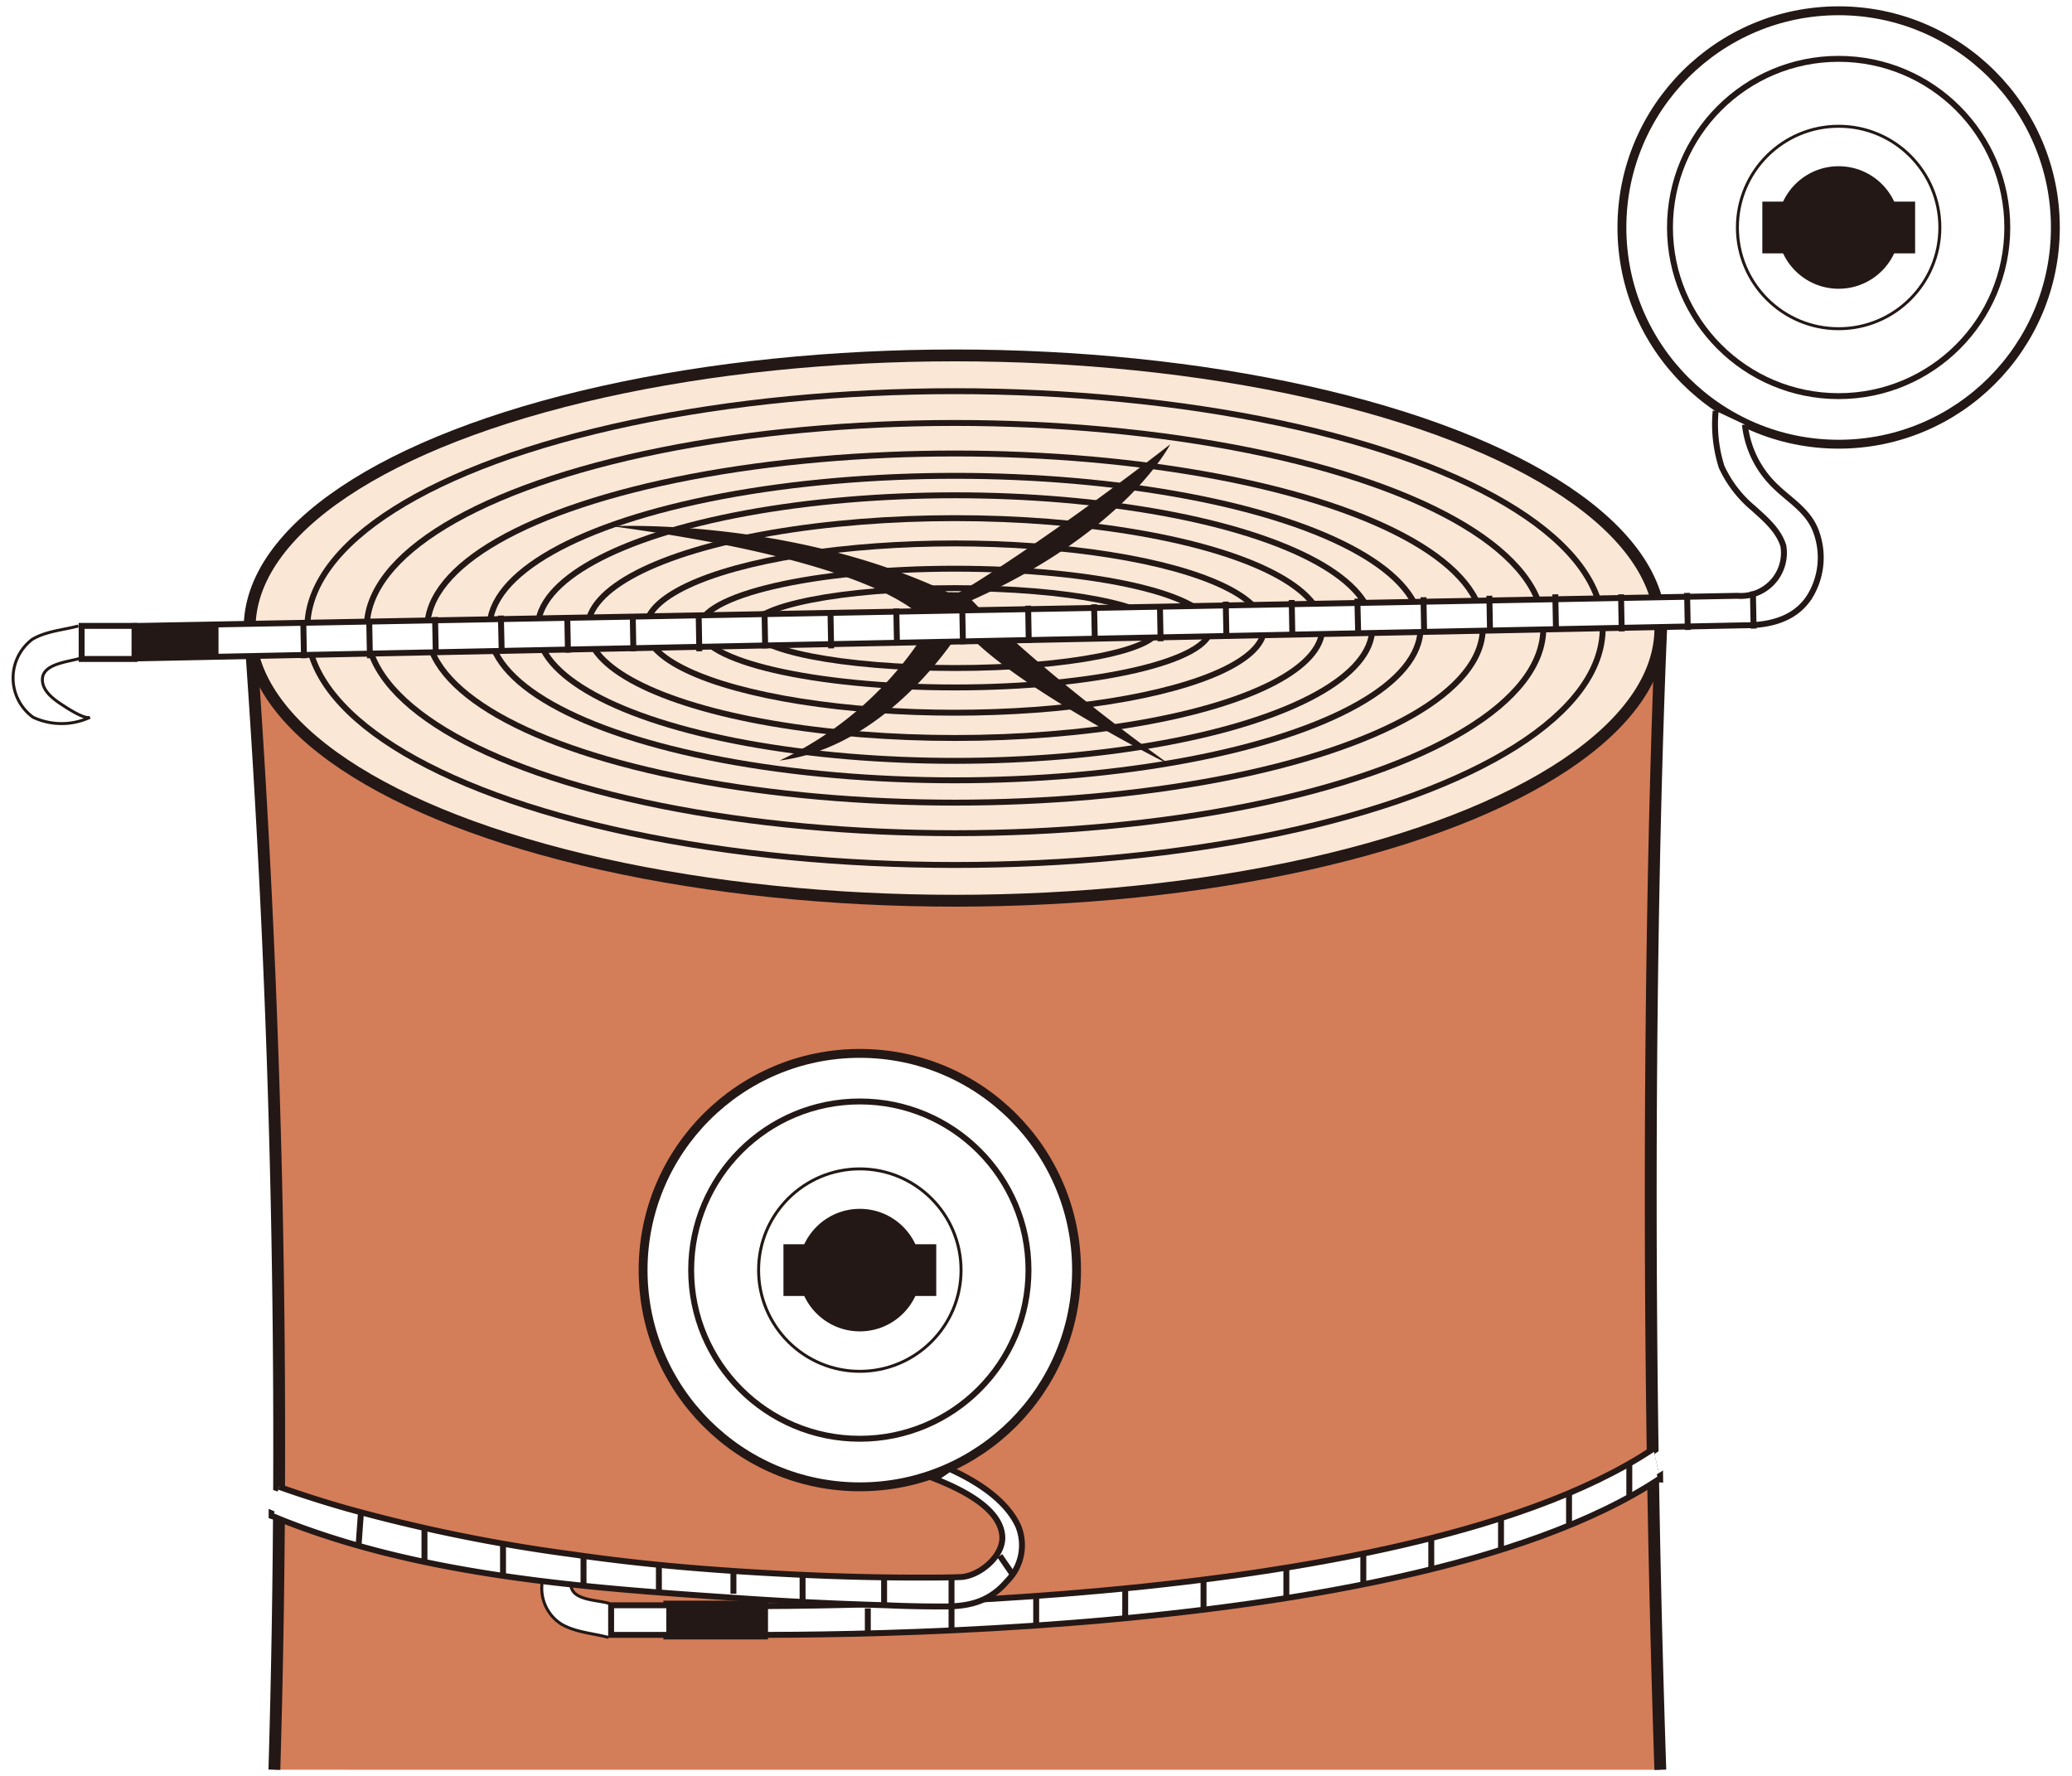 <svg id="レイヤー_1" data-name="レイヤー 1" xmlns="http://www.w3.org/2000/svg" width="350" height="300" viewBox="0 0 350 300">
  <rect width="350" height="300" fill="#fff"/>
  <path d="M46.41,299.07a1896.6,1896.6,0,0,0-4.17-192.82l238.51-1.78s-4,81.22-.23,194.61" transform="translate(-0.06 -0.11)" fill="#d47d59" stroke="#231815" stroke-miterlimit="10" stroke-width="2"/>
  <ellipse cx="161.32" cy="106.1" rx="119.15" ry="46.06" fill="#fbe7d6" stroke="#231815" stroke-miterlimit="10" stroke-width="2"/>
  <ellipse cx="161.32" cy="106.1" rx="109.41" ry="40.02" fill="none" stroke="#231815" stroke-miterlimit="10"/>
  <ellipse cx="161.32" cy="106.1" rx="99.38" ry="34.65" fill="none" stroke="#231815" stroke-miterlimit="10"/>
  <ellipse cx="161.32" cy="106.1" rx="89.15" ry="29.49" fill="none" stroke="#231815" stroke-miterlimit="10"/>
  <ellipse cx="161.32" cy="106.1" rx="78.64" ry="25.72" fill="none" stroke="#231815" stroke-miterlimit="10"/>
  <ellipse cx="161.32" cy="106.1" rx="70.49" ry="22.43" fill="none" stroke="#231815" stroke-miterlimit="10"/>
  <ellipse cx="161.32" cy="106.1" rx="62.05" ry="18.57" fill="none" stroke="#231815" stroke-miterlimit="10"/>
  <ellipse cx="161.32" cy="106.1" rx="52.22" ry="14.3" fill="none" stroke="#231815" stroke-miterlimit="10"/>
  <ellipse cx="161.32" cy="106.1" rx="43.19" ry="10.03" fill="none" stroke="#231815" stroke-miterlimit="10"/>
  <ellipse cx="161.32" cy="106.1" rx="34.35" ry="6.75" fill="none" stroke="#231815" stroke-miterlimit="10"/>
  <path d="M280.52,106.23" transform="translate(-0.06 -0.11)" fill="#fde9d7" stroke="#231815" stroke-miterlimit="10" stroke-width="2"/>
  <path d="M160.14,100.15C133.32,87.49,103.39,89,103.39,89,153.13,95.73,157,105.86,157,105.86a58.75,58.75,0,0,1-25.25,22.73c18.92-2.38,30.84-22.48,30.84-22.48,7.44,9.39,35.14,23.23,35.14,23.23-24.12-17.42-33.51-27.85-33.51-27.85l.73-.32c25.47-11.57,32.78-26,32.78-26-19.36,15.06-35.14,25-35.75,25Z" transform="translate(-0.06 -0.11)" fill="#231815"/>
  <path d="M103,271c-1.86-.66-6.5-.44-6.5-3.28l-2.23-3.25L91.59,267v1A7.14,7.14,0,0,0,95,274.54c2.41,1.34,5.25,1.49,7.85,2.18" transform="translate(-0.06 -0.11)" fill="#fff" stroke="#231815" stroke-miterlimit="10" stroke-width="0.5"/>
  <circle cx="310.58" cy="38.43" r="36.61" fill="none" stroke="#231815" stroke-miterlimit="10" stroke-width="1.5"/>
  <circle cx="310.58" cy="38.43" r="28.49" fill="none" stroke="#231815" stroke-miterlimit="10"/>
  <circle cx="310.58" cy="38.43" r="17.1" fill="none" stroke="#231815" stroke-miterlimit="10" stroke-width="0.5"/>
  <circle cx="310.58" cy="38.43" r="10.35" fill="#231815"/>
  <rect x="297.69" y="34.06" width="25.81" height="8.74" fill="#231815"/>
  <circle cx="145.24" cy="214.56" r="36.61" fill="#fff" stroke="#231815" stroke-miterlimit="10" stroke-width="1.5"/>
  <circle cx="145.24" cy="214.56" r="28.49" fill="none" stroke="#231815" stroke-miterlimit="10"/>
  <circle cx="145.24" cy="214.56" r="17.1" fill="none" stroke="#231815" stroke-miterlimit="10" stroke-width="0.5"/>
  <circle cx="145.24" cy="214.56" r="10.35" fill="#231815"/>
  <rect x="132.34" y="210.19" width="25.81" height="8.74" fill="#231815"/>
  <path d="M13.29,105.86" transform="translate(-0.06 -0.11)" fill="#fff" stroke="#231815" stroke-miterlimit="10"/>
  <path d="M14.85,122.74" transform="translate(-0.06 -0.11)" fill="none" stroke="#231815" stroke-miterlimit="10"/>
  <path d="M13.29,105.86" transform="translate(-0.06 -0.11)" fill="none" stroke="#231815" stroke-miterlimit="10"/>
  <path d="M13.29,105.86c-2.6.69-5.4.86-7.76,2.24a8.2,8.2,0,0,0,.12,13.18,11.39,11.39,0,0,0,9.62,0c-1,.43-4.39-1.89-5.22-2.44-1.31-.91-2.83-2.18-2.83-3.92,0-2.82,4.74-3,6.6-3.68" transform="translate(-0.06 -0.11)" fill="#fff" stroke="#231815" stroke-miterlimit="10" stroke-width="0.5"/>
  <path d="M10.09,118.06" transform="translate(-0.06 -0.11)" fill="none" stroke="#231815" stroke-miterlimit="10"/>
  <path d="M289.87,69.52a23.82,23.82,0,0,0,1,9.45,20,20,0,0,0,5.37,7c2,1.81,4.23,3.68,5.06,6.35a7.27,7.27,0,0,1-7.75,8.44L22.8,105.86h0l.47,5.47h0l271.61-5.59c4.37,0,8.66-1.15,11-5.06a12.61,12.61,0,0,0,.76-11.25c-1.45-3.37-4.68-5.06-7.11-7.59a16.88,16.88,0,0,1-4.72-10" transform="translate(-0.06 -0.11)" fill="#fff" stroke="#231815" stroke-miterlimit="10"/>
  <path d="M289.8,74" transform="translate(-0.06 -0.11)" fill="none" stroke="#231815" stroke-miterlimit="10"/>
  <rect x="13.79" y="105.73" width="8.93" height="5.59" fill="#fff" stroke="#231815" stroke-miterlimit="10"/>
  <rect x="22.73" y="105.61" width="14.18" height="5.22" fill="#231815"/>
  <path d="M51.41,111.31l-.12-6.25" transform="translate(-0.06 -0.11)" fill="none" stroke="#231815" stroke-miterlimit="10"/>
  <path d="M62.55,111.31l-.12-6.25" transform="translate(-0.06 -0.11)" fill="none" stroke="#231815" stroke-miterlimit="10"/>
  <path d="M73.67,110.6l-.12-6.26" transform="translate(-0.06 -0.11)" fill="none" stroke="#231815" stroke-miterlimit="10"/>
  <path d="M140.46,109.64l-.12-6.26" transform="translate(-0.06 -0.11)" fill="none" stroke="#231815" stroke-miterlimit="10"/>
  <path d="M129.32,109.64l-.12-6.26" transform="translate(-0.06 -0.11)" fill="none" stroke="#231815" stroke-miterlimit="10"/>
  <path d="M118.19,110.13l-.11-6.26" transform="translate(-0.06 -0.11)" fill="none" stroke="#231815" stroke-miterlimit="10"/>
  <path d="M107.05,110.13l-.11-6.26" transform="translate(-0.06 -0.11)" fill="none" stroke="#231815" stroke-miterlimit="10"/>
  <path d="M96,110.36l-.12-6.26" transform="translate(-0.06 -0.11)" fill="none" stroke="#231815" stroke-miterlimit="10"/>
  <path d="M84.81,110.36l-.14-6.26" transform="translate(-0.06 -0.11)" fill="none" stroke="#231815" stroke-miterlimit="10"/>
  <path d="M151.58,109.17l-.12-6.27" transform="translate(-0.06 -0.11)" fill="none" stroke="#231815" stroke-miterlimit="10"/>
  <path d="M162.72,108.93l-.12-6.26" transform="translate(-0.06 -0.11)" fill="none" stroke="#231815" stroke-miterlimit="10"/>
  <path d="M173.84,108.69l-.11-6.26" transform="translate(-0.06 -0.11)" fill="none" stroke="#231815" stroke-miterlimit="10"/>
  <path d="M185,108.44l-.13-6.25" transform="translate(-0.06 -0.11)" fill="none" stroke="#231815" stroke-miterlimit="10"/>
  <path d="M196.11,108.44l-.12-6.25" transform="translate(-0.06 -0.11)" fill="none" stroke="#231815" stroke-miterlimit="10"/>
  <path d="M207.23,108l-.12-6.26" transform="translate(-0.06 -0.11)" fill="none" stroke="#231815" stroke-miterlimit="10"/>
  <path d="M218.37,107.73l-.12-6.26" transform="translate(-0.06 -0.11)" fill="none" stroke="#231815" stroke-miterlimit="10"/>
  <path d="M229.49,107.49l-.15-6.26" transform="translate(-0.06 -0.11)" fill="none" stroke="#231815" stroke-miterlimit="10"/>
  <path d="M240.63,107.26l-.12-6.26" transform="translate(-0.06 -0.11)" fill="none" stroke="#231815" stroke-miterlimit="10"/>
  <path d="M251.76,107l-.12-6.25" transform="translate(-0.06 -0.11)" fill="none" stroke="#231815" stroke-miterlimit="10"/>
  <path d="M262.9,106.77l-.12-6.26" transform="translate(-0.06 -0.11)" fill="none" stroke="#231815" stroke-miterlimit="10"/>
  <path d="M274,106.77l-.12-6.26" transform="translate(-0.06 -0.11)" fill="none" stroke="#231815" stroke-miterlimit="10"/>
  <path d="M285.16,106.53l-.12-6.26" transform="translate(-0.06 -0.11)" fill="none" stroke="#231815" stroke-miterlimit="10"/>
  <path d="M296.28,106.3l-.12-6.27" transform="translate(-0.06 -0.11)" fill="none" stroke="#231815" stroke-miterlimit="10"/>
  <path d="M279.34,244.85c-45.27,30.18-165.8,26.44-165.8,26.44l1.41,4.84S235.2,280,280.48,249.85" transform="translate(-0.06 -0.11)" fill="#fff" stroke="#231815" stroke-miterlimit="10"/>
  <rect x="112.06" y="270.4" width="17.67" height="6.55" fill="#231815"/>
  <rect x="103.23" y="271.18" width="9.82" height="5" fill="#fff" stroke="#231815" stroke-miterlimit="10"/>
  <path d="M47.2,251.28c3.8,1.35,7.65,2.57,11.51,3.67a278.55,278.55,0,0,0,38.07,7.74c11.54,1.69,23.17,2.65,34.82,3.26,8.13.44,16.28.68,24.42.66,2,0,4.07,0,6.09-.08,3.16,0,7.38-3.38,7.26-6.76-.17-5-7.43-8.27-11.38-9.84l2.45-1.68c4.39,2,9.44,5.06,11.58,9.57a8.57,8.57,0,0,1-1.86,9.41c-3.15,3.68-6.75,4.33-11.39,4.26q-4.46,0-8.91-.2-13.17-.37-26.32-1.3C98.56,268.3,71.66,266.31,48,257l-2.16-.89" transform="translate(-0.06 -0.11)" fill="#fff" stroke="#231815" stroke-miterlimit="10"/>
  <line x1="146.59" y1="271.7" x2="146.59" y2="275.9" fill="none" stroke="#231815" stroke-miterlimit="10"/>
  <line x1="160.73" y1="271.7" x2="160.73" y2="275.38" fill="none" stroke="#231815" stroke-miterlimit="10"/>
  <line x1="175.03" y1="269.23" x2="175.03" y2="274.55" fill="none" stroke="#231815" stroke-miterlimit="10"/>
  <line x1="190.07" y1="268.32" x2="190.07" y2="273.3" fill="none" stroke="#231815" stroke-miterlimit="10"/>
  <line x1="203.3" y1="266.84" x2="203.3" y2="271.88" fill="none" stroke="#231815" stroke-miterlimit="10"/>
  <line x1="217.29" y1="264.83" x2="217.29" y2="269.89" fill="none" stroke="#231815" stroke-miterlimit="10"/>
  <line x1="275.22" y1="247.24" x2="275.22" y2="252.56" fill="none" stroke="#231815" stroke-miterlimit="10"/>
  <line x1="230.29" y1="262.45" x2="230.29" y2="267.39" fill="none" stroke="#231815" stroke-miterlimit="10"/>
  <line x1="241.77" y1="259.83" x2="241.77" y2="265.03" fill="none" stroke="#231815" stroke-miterlimit="10"/>
  <line x1="253.55" y1="256.47" x2="253.55" y2="261.76" fill="none" stroke="#231815" stroke-miterlimit="10"/>
  <line x1="265.04" y1="252.24" x2="265.04" y2="257.37" fill="none" stroke="#231815" stroke-miterlimit="10"/>
  <polygon points="279.86 249.08 280.91 248.37 280.94 250.47 280.24 250.4 279.86 249.08" fill="#231815"/>
  <path d="M281,250.46" transform="translate(-0.06 -0.11)" fill="#fff"/>
  <polygon points="280.88 248.39 280.22 248.84 279.46 245.62 280.83 244.73 280.88 248.39" fill="#fff"/>
  <path d="M45.45,251.44" transform="translate(-0.06 -0.11)" fill="none" stroke="#231815" stroke-miterlimit="10"/>
  <path d="M47.2,252.25" transform="translate(-0.06 -0.11)" fill="none" stroke="#231815" stroke-miterlimit="10"/>
  <polygon points="46.09 256.68 45.38 256.46 45.38 254.87 46.38 255.29 46.09 256.68" fill="#231815"/>
  <polygon points="47.44 252.15 45.38 251.46 45.38 254.87 46.6 255.39 47.44 252.15" fill="#fff"/>
  <line x1="160.73" y1="266.01" x2="160.73" y2="271.29" fill="none" stroke="#231815" stroke-miterlimit="10"/>
  <line x1="149.34" y1="266.45" x2="149.34" y2="270.94" fill="none" stroke="#231815" stroke-miterlimit="10"/>
  <line x1="135.57" y1="266.04" x2="135.57" y2="270.4" fill="none" stroke="#231815" stroke-miterlimit="10"/>
  <line x1="123.89" y1="265.37" x2="123.89" y2="269.23" fill="none" stroke="#231815" stroke-miterlimit="10"/>
  <line x1="111.3" y1="264.31" x2="111.3" y2="268.66" fill="none" stroke="#231815" stroke-miterlimit="10"/>
  <line x1="98.57" y1="262.84" x2="98.57" y2="267.58" fill="none" stroke="#231815" stroke-miterlimit="10"/>
  <line x1="84.97" y1="260.69" x2="84.97" y2="266.04" fill="none" stroke="#231815" stroke-miterlimit="10"/>
  <line x1="71.7" y1="258.15" x2="71.7" y2="263.8" fill="none" stroke="#231815" stroke-miterlimit="10"/>
  <line x1="60.95" y1="255.77" x2="60.58" y2="260.96" fill="none" stroke="#231815" stroke-miterlimit="10"/>
  <line x1="168.89" y1="262.82" x2="170.93" y2="265.79" fill="none" stroke="#231815" stroke-miterlimit="10"/>
  <path d="M22.78,105.74" transform="translate(-0.06 -0.11)" fill="none" stroke="#231815" stroke-miterlimit="10"/>
  <path d="M96.56,267.71" transform="translate(-0.06 -0.11)" fill="none" stroke="#231815" stroke-miterlimit="10" stroke-width="0.5"/>
</svg>

